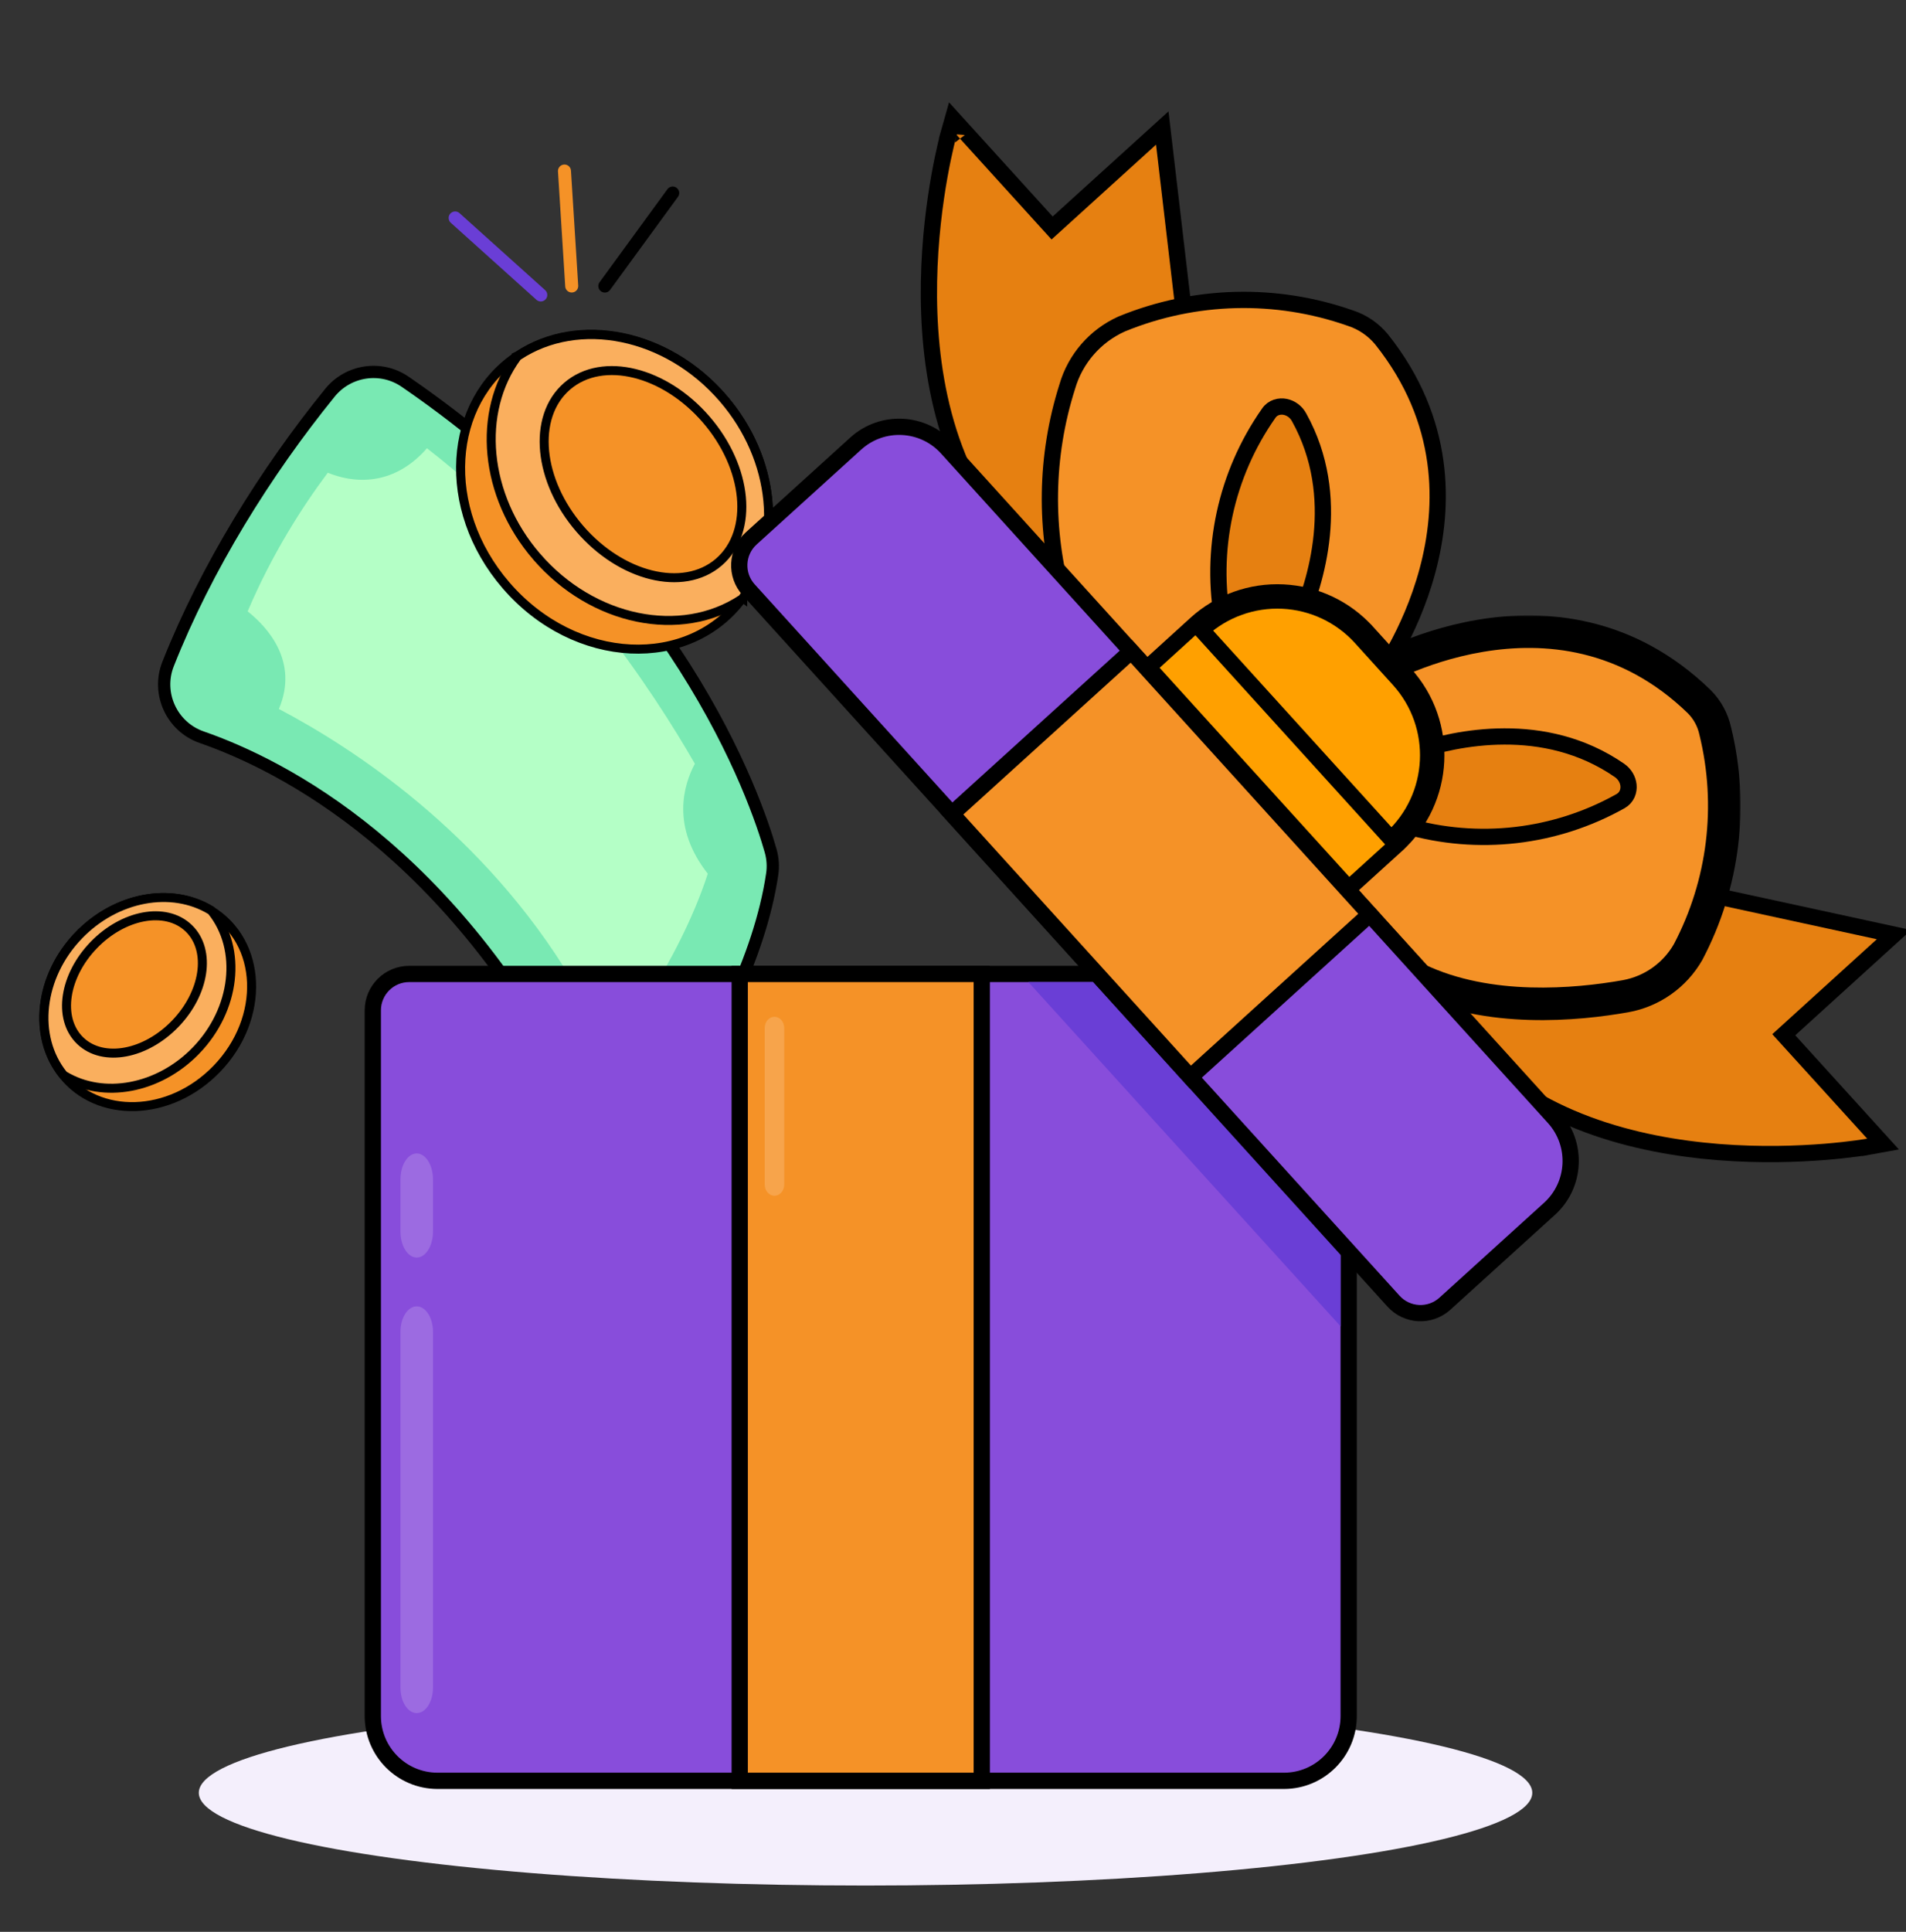 <?xml version="1.0" encoding="UTF-8"?>
<svg xmlns="http://www.w3.org/2000/svg" width="457" height="463" viewBox="0 0 457 463" fill="none">
  <rect x="0" y="0" width="457" height="463" fill="#333333" stroke="none"/>
  <g clip-path="url(#clip0_125_37865)">
    <ellipse cx="207.531" cy="429.672" rx="159.862" ry="22.225" fill="#F4EFFC"></ellipse>
    <path d="M184.784 203.924L184.784 203.922C181.264 191.505 162.524 136.396 97.149 91.498C91.377 87.53 83.531 88.688 79.118 94.116L79.118 94.116C63.679 113.128 49.435 136.069 40.303 159.131L40.303 159.131C37.505 166.197 41.192 174.195 48.365 176.685C67.812 183.437 108.36 203.998 138.356 263.248C143.009 272.453 155.903 273.162 161.57 264.53L161.571 264.529C170.687 250.638 182.103 229.931 185.145 209.544L185.146 209.542C185.423 207.662 185.3 205.75 184.784 203.924Z" fill="#79E9B3" stroke="black" stroke-width="2.94"></path>
    <path d="M169.704 209.404C166.121 220.406 160.48 230.817 155.611 238.625C149.708 230.248 137.323 235.028 137.131 234.915C115.833 199.505 84.563 179.216 66.869 169.916C71.697 158.519 64.127 150.295 59.383 146.522C65.233 132.74 72.518 121.417 78.591 113.301C87.109 116.718 95.729 115.064 102.365 107.433C134.974 132.684 156.623 165.667 166.606 183.042C163.852 188.227 160.897 198.183 169.704 209.404Z" fill="#B4FFC6"></path>
    <path d="M178.084 143.252C187.742 130.115 186.008 110.046 173.351 95.391L172.534 96.096L173.351 95.391C159.953 79.88 138.748 75.591 124.199 85.221M178.084 143.252C178.084 143.253 178.083 143.254 178.083 143.255L177.213 142.615L178.084 143.252C178.084 143.252 178.084 143.252 178.084 143.252ZM178.084 143.252C165.326 160.71 137.954 159.535 121.348 140.308C105.43 121.877 107.388 96.25 124.199 85.221M124.199 85.221C124.198 85.221 124.197 85.222 124.197 85.222L124.793 86.122L124.2 85.22C124.2 85.22 124.199 85.22 124.199 85.221Z" fill="#F59227" stroke="black" stroke-width="2.159"></path>
    <path d="M18.85 224.17L19.627 224.92L18.85 224.17C9.359 233.991 7.734 248.382 15.064 257.544C23.479 268.149 40.695 267.84 51.969 256.174C63.727 244.007 62.946 225.662 50.462 218.162C41.085 212.491 27.82 214.888 18.85 224.17Z" fill="#F59227" stroke="black" stroke-width="2.159"></path>
    <path d="M177.831 143.596L177.991 143.49L178.105 143.336C187.765 130.199 186.031 110.128 173.373 95.471L172.556 96.177L173.373 95.471C159.975 79.96 138.769 75.671 124.219 85.303L124.058 85.409L123.945 85.564C114.294 98.699 116.031 118.763 128.683 133.416L128.684 133.416C142.08 148.922 163.279 153.223 177.831 143.596Z" fill="#FAAF5E" stroke="black" stroke-width="2.159"></path>
    <path d="M50.8 218.392L50.68 218.242L50.516 218.143C41.138 212.471 27.872 214.868 18.902 224.15L19.656 224.879L18.902 224.15C9.41 233.972 7.786 248.364 15.117 257.526L15.237 257.676L15.401 257.775C24.777 263.441 38.038 261.042 47.006 251.764L47.007 251.764C56.495 241.943 58.128 227.556 50.8 218.392Z" fill="#FAAF5E" stroke="black" stroke-width="2.159"></path>
    <path d="M172.363 134.713C176.66 131.004 178.345 125.254 177.753 119.103C177.16 112.949 174.289 106.293 169.331 100.549C164.373 94.805 158.207 90.993 152.206 89.507C146.207 88.022 140.273 88.85 135.976 92.558C131.68 96.267 129.994 102.017 130.587 108.168C131.18 114.322 134.051 120.978 139.009 126.722C143.967 132.466 150.132 136.279 156.134 137.764C162.133 139.249 168.067 138.422 172.363 134.713Z" fill="#F59227" stroke="black" stroke-width="2.159"></path>
    <path d="M45.258 222.476C42.458 219.769 38.448 218.995 34.361 219.765C30.271 220.535 26.002 222.858 22.477 226.504C18.952 230.15 16.774 234.494 16.141 238.608C15.509 242.718 16.417 246.7 19.216 249.407C22.016 252.114 26.026 252.887 30.113 252.118C34.203 251.347 38.472 249.024 41.997 245.379C45.522 241.733 47.7 237.389 48.333 233.275C48.965 229.164 48.057 225.183 45.258 222.476Z" fill="#F59227" stroke="black" stroke-width="2.159"></path>
    <path d="M449.129 271.586L451.495 274.192L448.031 274.816L447.685 272.897C448.031 274.816 448.03 274.816 448.029 274.816L448.026 274.817L448.015 274.819L447.976 274.825C447.942 274.831 447.894 274.84 447.83 274.851C447.704 274.872 447.519 274.903 447.278 274.941C446.795 275.018 446.09 275.124 445.184 275.247C443.372 275.492 440.757 275.801 437.523 276.061C431.058 276.581 422.1 276.904 412.126 276.117C392.263 274.549 368.005 268.546 351.606 250.488L294.226 192.959L289.552 188.273L296.02 189.677L450.413 223.195L454.113 223.998L451.311 226.544L427.695 247.991L449.129 271.586Z" fill="#E68011" stroke="black" stroke-width="3.899"></path>
    <path d="M297.895 194.353L298.695 201.172L294.431 195.792L242.384 130.133C226.009 112.053 222.382 87.338 222.744 67.426C222.926 57.425 224.114 48.543 225.257 42.162C225.828 38.969 226.389 36.397 226.809 34.618C227.019 33.729 227.193 33.037 227.316 32.565C227.377 32.329 227.426 32.148 227.459 32.024C227.476 31.962 227.489 31.914 227.498 31.882L227.509 31.843L227.512 31.833L227.513 31.829C227.513 31.828 227.514 31.828 229.39 32.357L227.514 31.828L228.469 28.444L230.833 31.047L252.261 54.643L275.87 33.228L278.674 30.684L279.116 34.444L297.895 194.353Z" fill="#E68011" stroke="black" stroke-width="3.899"></path>
    <mask id="path-13-outside-1_125_37865" maskUnits="userSpaceOnUse" x="286.428" y="147.389" width="131" height="98" fill="black">
      <rect fill="white" x="286.428" y="147.389" width="131" height="98"></rect>
      <path d="M293.224 183.266L328.515 161.726C328.515 161.726 372.834 134.657 407.394 168.128C409.342 170.065 410.686 172.526 411.265 175.213C415.644 193.068 413.328 211.91 404.755 228.173C401.568 233.74 396.084 237.614 389.772 238.757C378.038 240.834 356.944 242.817 339.877 234.663L293.224 183.266Z"></path>
    </mask>
    <path d="M293.224 183.266L328.515 161.726C328.515 161.726 372.834 134.657 407.394 168.128C409.342 170.065 410.686 172.526 411.265 175.213C415.644 193.068 413.328 211.91 404.755 228.173C401.568 233.74 396.084 237.614 389.772 238.757C378.038 240.834 356.944 242.817 339.877 234.663L293.224 183.266Z" fill="#F59227"></path>
    <path d="M293.224 183.266L290.337 185.886L287.168 182.394L291.193 179.938L293.224 183.266ZM328.515 161.726L330.548 165.053L330.547 165.054L328.515 161.726ZM407.394 168.128L410.106 165.327L410.125 165.345L410.143 165.363L407.394 168.128ZM411.265 175.213L407.478 176.142L407.464 176.088L407.453 176.033L411.265 175.213ZM404.755 228.173L408.204 229.991L408.172 230.051L408.138 230.11L404.755 228.173ZM389.772 238.757L390.467 242.593L390.459 242.595L390.452 242.596L389.772 238.757ZM339.877 234.663L338.197 238.181L337.505 237.85L336.99 237.283L339.877 234.663ZM291.193 179.938L326.484 158.398L330.547 165.054L295.256 186.594L291.193 179.938ZM328.515 161.726C326.483 158.398 326.485 158.397 326.486 158.396C326.487 158.396 326.489 158.394 326.491 158.393C326.494 158.391 326.498 158.389 326.503 158.386C326.512 158.381 326.524 158.373 326.539 158.364C326.568 158.347 326.609 158.323 326.659 158.293C326.761 158.233 326.905 158.149 327.089 158.044C327.457 157.833 327.988 157.538 328.668 157.179C330.028 156.462 331.988 155.489 334.442 154.436C339.341 152.334 346.265 149.886 354.349 148.53C370.57 145.809 391.681 147.482 410.106 165.327L404.681 170.928C388.547 155.303 370.218 153.775 355.64 156.221C348.324 157.448 342.009 159.675 337.518 161.602C335.277 162.564 333.505 163.444 332.306 164.077C331.707 164.393 331.252 164.646 330.954 164.816C330.805 164.901 330.696 164.965 330.628 165.006C330.594 165.026 330.57 165.04 330.556 165.048C330.55 165.052 330.545 165.055 330.544 165.055C330.543 165.056 330.543 165.056 330.544 165.056C330.544 165.055 330.545 165.055 330.545 165.055C330.546 165.054 330.548 165.053 328.515 161.726ZM410.143 165.363C412.626 167.833 414.34 170.969 415.076 174.392L407.453 176.033C407.033 174.084 406.058 172.298 404.644 170.892L410.143 165.363ZM415.051 174.284C419.658 193.066 417.222 212.884 408.204 229.991L401.305 226.355C409.434 210.935 411.63 193.071 407.478 176.142L415.051 174.284ZM408.138 230.11C404.38 236.676 397.911 241.245 390.467 242.593L389.077 234.92C394.256 233.982 398.756 230.804 401.371 226.236L408.138 230.11ZM390.452 242.596C378.576 244.699 356.431 246.893 338.197 238.181L341.558 231.144C357.458 238.741 377.5 236.97 389.092 234.917L390.452 242.596ZM336.99 237.283L290.337 185.886L296.112 180.645L342.765 232.042L336.99 237.283Z" fill="black" mask="url(#path-13-outside-1_125_37865)"></path>
    <path d="M305.224 195.941L303.807 197.826L302.222 196.08L255.556 144.649L255.25 144.311L255.125 143.873C250.351 127.109 250.616 109.312 255.885 92.698C257.812 86.001 262.592 80.494 268.952 77.644L268.981 77.631L269.011 77.619C286.461 70.476 305.923 69.979 323.715 76.221C326.68 77.171 329.308 78.959 331.282 81.368L331.291 81.379L331.3 81.39C346.772 100.833 346.426 121.31 342.259 136.789C340.179 144.516 337.144 151.025 334.633 155.599C333.376 157.889 332.246 159.702 331.427 160.948C331.016 161.571 330.684 162.053 330.451 162.382C330.334 162.547 330.242 162.674 330.179 162.761C330.147 162.805 330.122 162.839 330.104 162.863L330.083 162.891L330.077 162.9L330.075 162.902C330.074 162.903 330.073 162.904 328.941 162.053L330.073 162.904L305.224 195.941Z" fill="#F59227" stroke="black" stroke-width="3.899"></path>
    <path d="M89.389 411.326V411.32V242.14C89.389 237.326 93.292 233.424 98.106 233.424H321.423H323.373V235.373L323.373 411.32L323.373 411.326C323.347 419.864 316.433 426.778 307.895 426.804H307.889H104.873L104.867 426.804C96.33 426.778 89.415 419.864 89.389 411.326Z" fill="#884DDB" stroke="black" stroke-width="3.899"></path>
    <path d="M246.578 235.373L321.423 317.865V235.373H246.578Z" fill="#6A3ED6"></path>
    <path d="M233.45 233.424H235.399V235.373V424.854V426.804H233.45H179.312H177.363V424.854V235.373V233.424H179.312H233.45Z" fill="#F59227" stroke="black" stroke-width="3.899"></path>
    <path d="M99.917 301.392C102.07 301.392 103.816 298.599 103.816 295.154V282.677C103.816 279.232 102.07 276.438 99.917 276.438C97.763 276.438 96.018 279.232 96.018 282.677V295.154C96.018 298.599 97.763 301.392 99.917 301.392Z" fill="white" fill-opacity="0.17"></path>
    <path d="M99.917 410.565C102.07 410.565 103.816 407.838 103.816 404.473V319.181C103.816 315.816 102.07 313.089 99.917 313.089C97.763 313.089 96.018 315.816 96.018 319.181V404.473C96.018 407.838 97.763 410.565 99.917 410.565Z" fill="white" fill-opacity="0.17"></path>
    <path d="M185.696 286.576C186.988 286.576 188.036 285.376 188.036 283.895L188.036 246.367C188.036 244.886 186.988 243.686 185.696 243.686C184.404 243.686 183.357 244.886 183.357 246.367L183.357 283.895C183.357 285.376 184.404 286.576 185.696 286.576Z" fill="white" fill-opacity="0.17"></path>
    <path d="M337.972 181.674L338.158 180.502L339.285 180.129C349.018 176.908 370.253 172.177 388.308 184.639L388.308 184.639L388.314 184.643C389.538 185.494 390.31 186.805 390.458 188.164C390.609 189.555 390.086 191.132 388.574 191.996L388.567 192L388.56 192.004C372.9 200.789 354.37 202.923 337.122 197.928L335.47 197.449L335.739 195.75L337.972 181.674Z" fill="#E68011" stroke="black" stroke-width="3.899"></path>
    <path d="M311.299 149.197L310.824 150.281L309.642 150.36L295.364 151.307L293.285 151.445V149.478C289.968 131.895 293.895 113.715 304.179 99.068C305.164 97.587 306.833 97.241 308.182 97.519C309.52 97.796 310.784 98.694 311.5 100.051C322.104 119.162 315.409 139.813 311.299 149.197Z" fill="#E68011" stroke="black" stroke-width="3.899"></path>
    <path d="M227.064 107.374L372.585 267.837C378.332 274.174 377.853 283.969 371.517 289.715L346.444 312.453C342.877 315.688 337.363 315.418 334.129 311.851L179.512 141.359C176.277 137.792 176.546 132.278 180.113 129.043L205.186 106.305C211.522 100.559 221.317 101.037 227.064 107.374Z" fill="#884DDB" stroke="black" stroke-width="3.899"></path>
    <path d="M327.11 217.69L328.42 219.134L326.976 220.444L286.86 256.825L285.416 258.134L284.106 256.69L229.535 196.516L228.226 195.072L229.67 193.762L269.786 157.382L271.23 156.072L272.54 157.517L327.11 217.69Z" fill="#F59227" stroke="black" stroke-width="3.899"></path>
    <path d="M336.846 161.524C347.615 173.392 346.725 191.742 334.858 202.512L334.858 202.513L324.836 211.608L323.393 212.918L322.082 211.474L276.6 161.363L275.291 159.921L276.733 158.61L286.755 149.502L286.756 149.501C292.455 144.327 299.977 141.63 307.665 142.003C315.354 142.375 322.579 145.788 327.751 151.489L327.752 151.489L336.846 161.524ZM336.846 161.524L335.402 162.834M336.846 161.524L336.847 161.525L335.402 162.834M335.402 162.834C345.448 173.905 344.618 191.022 333.548 201.069L288.066 150.944C293.383 146.118 300.399 143.602 307.571 143.95C314.743 144.298 321.483 147.481 326.307 152.798L335.402 162.834Z" fill="#FFA000" stroke="black" stroke-width="3.899"></path>
    <path d="M137.081 68.542L135.344 40.993" stroke="#F59227" stroke-width="3.119" stroke-linecap="round"></path>
    <path d="M145.02 68.558L161.293 46.261" stroke="black" stroke-width="3.119" stroke-linecap="round"></path>
    <path d="M129.66 70.691L109.132 52.236" stroke="#6A3ED6" stroke-width="3.119" stroke-linecap="round"></path>
  </g>
  <defs>
    <clipPath id="clip0_125_37865">
      <rect width="457" height="463" rx="12" fill="white"></rect>
    </clipPath>
  </defs>
</svg>
